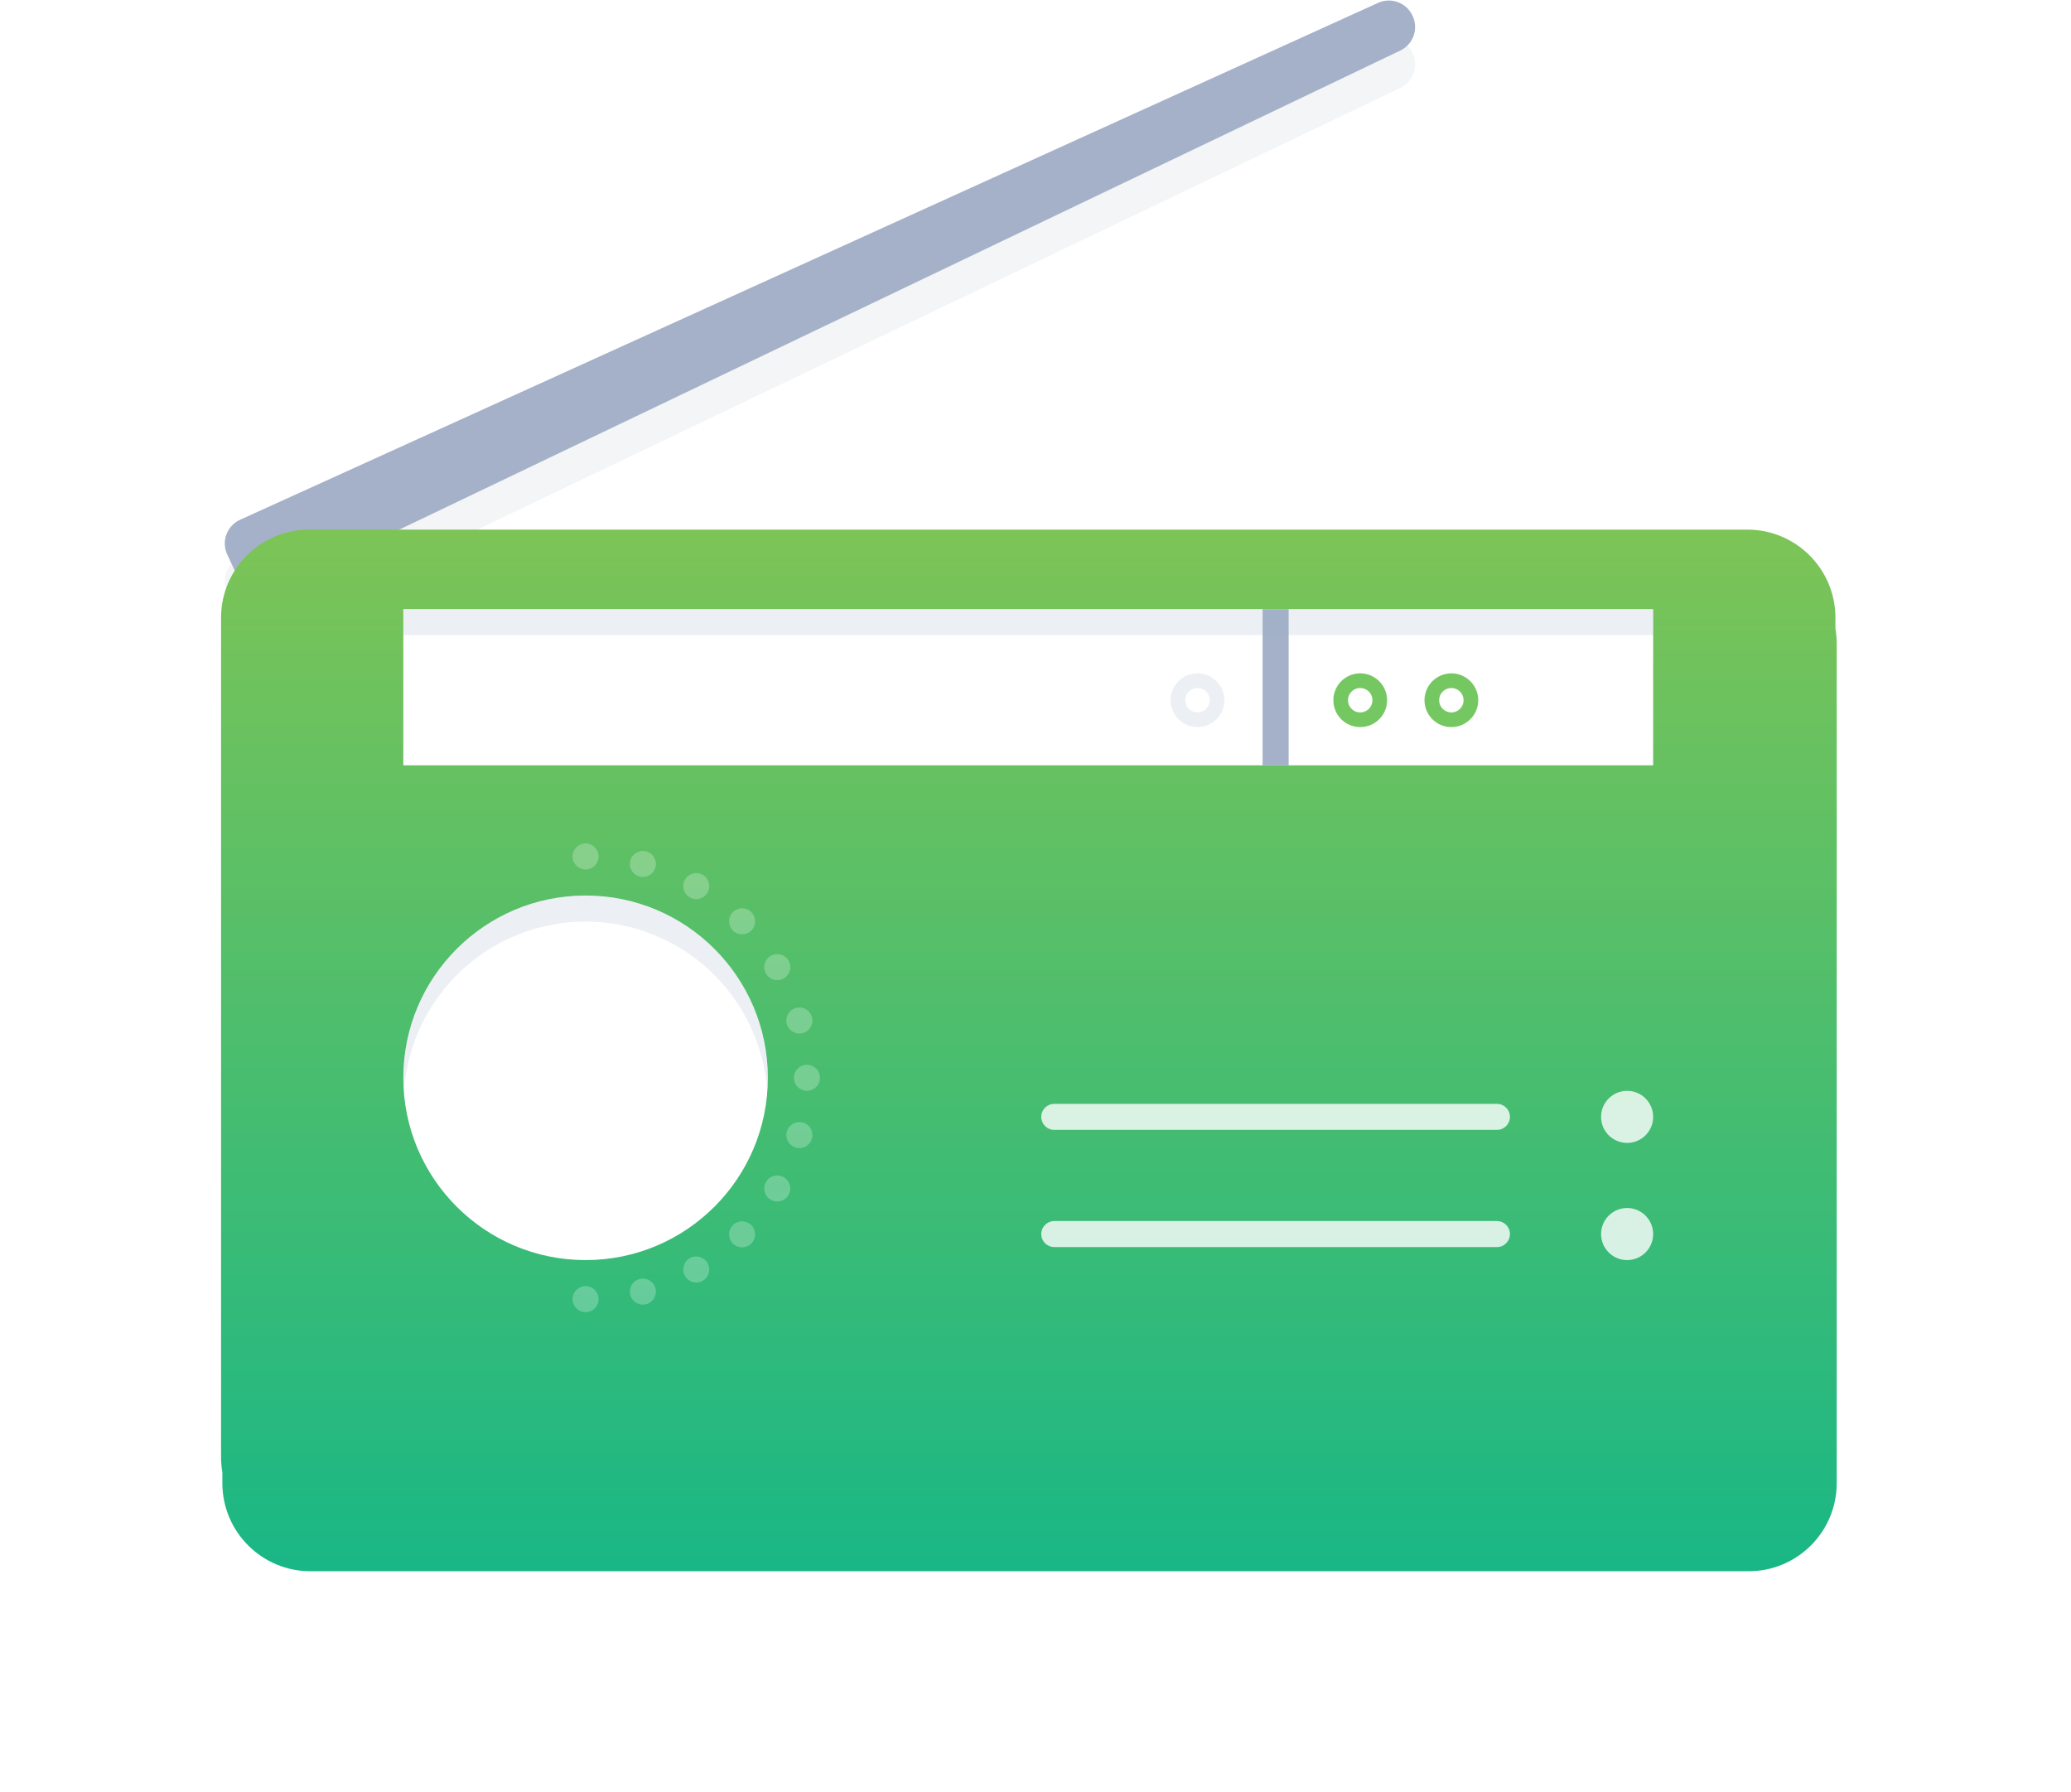 <svg width="141" height="122" viewBox="0 0 141 122" fill="none" xmlns="http://www.w3.org/2000/svg">
<path opacity="0.05" d="M95.336 5.985L18.576 42.718C18.365 42.819 18.135 42.877 17.901 42.889C17.667 42.901 17.433 42.867 17.213 42.788C16.992 42.709 16.79 42.587 16.616 42.429C16.443 42.271 16.303 42.08 16.204 41.868L15.47 40.294C15.371 40.082 15.315 39.852 15.306 39.618C15.296 39.384 15.333 39.15 15.414 38.93C15.496 38.711 15.62 38.509 15.779 38.337C15.939 38.166 16.131 38.028 16.344 37.931L93.824 2.741C94.249 2.548 94.734 2.53 95.172 2.692C95.61 2.854 95.967 3.183 96.164 3.606L96.179 3.638C96.376 4.061 96.398 4.545 96.241 4.985C96.083 5.425 95.758 5.784 95.337 5.986L95.336 5.985Z" fill="#062C4C"/>
<path d="M95.336 3.439L18.576 40.172C18.365 40.273 18.135 40.331 17.901 40.343C17.667 40.355 17.433 40.321 17.213 40.242C16.992 40.163 16.79 40.041 16.616 39.883C16.443 39.725 16.303 39.534 16.204 39.322L15.47 37.748C15.371 37.536 15.315 37.306 15.306 37.072C15.296 36.838 15.333 36.604 15.414 36.384C15.496 36.165 15.62 35.963 15.779 35.792C15.939 35.62 16.131 35.482 16.344 35.385L93.824 0.195C94.249 0.002 94.734 -0.016 95.172 0.146C95.61 0.308 95.967 0.637 96.164 1.06L96.179 1.092C96.376 1.515 96.398 2 96.241 2.439C96.083 2.879 95.758 3.238 95.337 3.44L95.336 3.439Z" fill="#A4B1C8"/>
<g filter="url(#filter0_d)">
<path fill-rule="evenodd" clip-rule="evenodd" d="M21.05 29.054H118.961C122.275 29.054 124.961 31.74 124.961 35.054V35.792C125.02 36.128 125.05 36.474 125.05 36.827V93.965C125.05 97.279 122.364 99.965 119.05 99.965H21.139C17.825 99.965 15.139 97.279 15.139 93.965V93.227C15.081 92.891 15.05 92.545 15.05 92.192V35.054C15.05 31.74 17.736 29.054 21.05 29.054Z" fill="url(#paint0_linear)"/>
</g>
<path d="M39.868 85.783C46.721 85.783 52.277 80.227 52.277 73.374C52.277 66.521 46.721 60.965 39.868 60.965C33.015 60.965 27.459 66.521 27.459 73.374C27.459 80.227 33.015 85.783 39.868 85.783Z" fill="white"/>
<g opacity="0.5">
<path opacity="0.5" d="M39.868 59.191C40.357 59.191 40.754 58.794 40.754 58.305C40.754 57.816 40.357 57.419 39.868 57.419C39.379 57.419 38.982 57.816 38.982 58.305C38.982 58.794 39.379 59.191 39.868 59.191Z" fill="white"/>
<path opacity="0.5" d="M44.624 59.048C44.751 58.575 44.47 58.089 43.998 57.963C43.525 57.836 43.039 58.116 42.913 58.589C42.786 59.062 43.066 59.548 43.539 59.674C44.011 59.801 44.497 59.521 44.624 59.048Z" fill="white"/>
<path opacity="0.5" d="M48.171 60.767C48.415 60.343 48.27 59.801 47.846 59.556C47.423 59.312 46.881 59.457 46.636 59.881C46.391 60.304 46.537 60.846 46.96 61.091C47.384 61.336 47.926 61.19 48.171 60.767Z" fill="white"/>
<path opacity="0.5" d="M51.151 63.346C51.497 62.999 51.497 62.438 51.151 62.093C50.805 61.746 50.244 61.746 49.898 62.093C49.552 62.438 49.552 62.999 49.898 63.346C50.244 63.691 50.805 63.691 51.151 63.346Z" fill="white"/>
<path opacity="0.5" d="M53.361 66.606C53.785 66.362 53.93 65.82 53.686 65.396C53.441 64.972 52.899 64.827 52.475 65.072C52.051 65.317 51.906 65.858 52.151 66.282C52.396 66.706 52.938 66.851 53.361 66.606Z" fill="white"/>
<path opacity="0.5" d="M54.654 70.33C55.126 70.203 55.407 69.717 55.28 69.245C55.153 68.772 54.667 68.492 54.195 68.618C53.722 68.745 53.442 69.231 53.569 69.704C53.695 70.176 54.181 70.457 54.654 70.33Z" fill="white"/>
<path opacity="0.5" d="M54.937 74.26C55.426 74.26 55.823 73.863 55.823 73.374C55.823 72.885 55.426 72.488 54.937 72.488C54.448 72.488 54.051 72.885 54.051 73.374C54.051 73.863 54.448 74.26 54.937 74.26Z" fill="white"/>
<path opacity="0.5" d="M55.28 77.503C55.407 77.03 55.126 76.544 54.654 76.418C54.181 76.291 53.695 76.572 53.569 77.044C53.442 77.517 53.722 78.003 54.195 78.129C54.667 78.256 55.153 77.976 55.28 77.503Z" fill="white"/>
<path opacity="0.5" d="M53.686 81.351C53.93 80.927 53.785 80.385 53.361 80.14C52.938 79.896 52.396 80.041 52.151 80.465C51.906 80.888 52.051 81.43 52.475 81.675C52.899 81.92 53.441 81.774 53.686 81.351Z" fill="white"/>
<path opacity="0.5" d="M51.151 84.656C51.497 84.309 51.497 83.749 51.151 83.403C50.805 83.057 50.244 83.057 49.898 83.403C49.552 83.749 49.552 84.309 49.898 84.656C50.244 85.002 50.805 85.002 51.151 84.656Z" fill="white"/>
<path opacity="0.5" d="M47.845 87.191C48.269 86.946 48.414 86.404 48.17 85.98C47.925 85.556 47.383 85.411 46.959 85.656C46.535 85.9 46.39 86.442 46.635 86.866C46.88 87.29 47.422 87.435 47.845 87.191Z" fill="white"/>
<path opacity="0.5" d="M43.999 88.785C44.471 88.658 44.752 88.172 44.625 87.7C44.498 87.227 44.013 86.947 43.54 87.073C43.067 87.2 42.787 87.686 42.913 88.159C43.04 88.631 43.526 88.912 43.999 88.785Z" fill="white"/>
<path opacity="0.5" d="M39.868 89.328C40.357 89.328 40.754 88.931 40.754 88.442C40.754 87.953 40.357 87.556 39.868 87.556C39.379 87.556 38.982 87.953 38.982 88.442C38.982 88.931 39.379 89.328 39.868 89.328Z" fill="white"/>
</g>
<path opacity="0.2" d="M39.869 62.737C43.005 62.738 46.024 63.928 48.318 66.066C50.612 68.204 52.011 71.132 52.233 74.26C52.254 73.966 52.278 73.673 52.278 73.374C52.278 71.745 51.957 70.131 51.333 68.625C50.71 67.12 49.796 65.752 48.643 64.599C47.491 63.447 46.123 62.533 44.617 61.909C43.112 61.286 41.498 60.965 39.868 60.965C38.239 60.965 36.625 61.286 35.12 61.909C33.614 62.533 32.246 63.447 31.094 64.599C29.941 65.752 29.027 67.12 28.404 68.625C27.78 70.131 27.459 71.745 27.459 73.374C27.459 73.674 27.483 73.966 27.504 74.26C27.726 71.132 29.125 68.204 31.419 66.066C33.714 63.927 36.733 62.738 39.869 62.737V62.737Z" fill="#A4B1C8"/>
<path d="M112.552 41.464H27.459V52.101H112.552V41.464Z" fill="white"/>
<path d="M98.813 48.999C99.548 48.999 100.143 48.403 100.143 47.669C100.143 46.934 99.548 46.339 98.813 46.339C98.079 46.339 97.483 46.934 97.483 47.669C97.483 48.403 98.079 48.999 98.813 48.999Z" stroke="#75C861" stroke-miterlimit="10"/>
<path opacity="0.8" d="M110.779 77.806C111.758 77.806 112.552 77.012 112.552 76.033C112.552 75.054 111.758 74.26 110.779 74.26C109.8 74.26 109.006 75.054 109.006 76.033C109.006 77.012 109.8 77.806 110.779 77.806Z" fill="white"/>
<path opacity="0.8" d="M101.916 75.146H71.778C71.289 75.146 70.892 75.543 70.892 76.032V76.033C70.892 76.522 71.289 76.919 71.778 76.919H101.916C102.405 76.919 102.802 76.522 102.802 76.033V76.032C102.802 75.543 102.405 75.146 101.916 75.146Z" fill="white"/>
<path opacity="0.8" d="M110.779 85.783C111.758 85.783 112.552 84.989 112.552 84.01C112.552 83.031 111.758 82.237 110.779 82.237C109.8 82.237 109.006 83.031 109.006 84.01C109.006 84.989 109.8 85.783 110.779 85.783Z" fill="white"/>
<path opacity="0.8" d="M101.916 83.124H71.778C71.289 83.124 70.892 83.521 70.892 84.01V84.011C70.892 84.5 71.289 84.897 71.778 84.897H101.916C102.405 84.897 102.802 84.5 102.802 84.011V84.01C102.802 83.521 102.405 83.124 101.916 83.124Z" fill="white"/>
<path d="M92.608 48.999C93.343 48.999 93.938 48.403 93.938 47.669C93.938 46.934 93.343 46.339 92.608 46.339C91.873 46.339 91.278 46.934 91.278 47.669C91.278 48.403 91.873 48.999 92.608 48.999Z" stroke="#75C861" stroke-miterlimit="10"/>
<path d="M86.461 41.964H87.234V51.601H86.461V41.964Z" fill="#BEC8D9" stroke="#A4B1C8"/>
<path opacity="0.2" d="M81.529 48.999C82.263 48.999 82.859 48.403 82.859 47.669C82.859 46.934 82.263 46.339 81.529 46.339C80.794 46.339 80.199 46.934 80.199 47.669C80.199 48.403 80.794 48.999 81.529 48.999Z" stroke="#A4B1C8" stroke-miterlimit="10"/>
<path opacity="0.2" d="M112.552 41.464H27.459V43.237H112.552V41.464Z" fill="#A4B1C8"/>
<defs>
<filter id="filter0_d" x="0.05" y="21.054" width="140" height="100.911" filterUnits="userSpaceOnUse" color-interpolation-filters="sRGB">
<feFlood flood-opacity="0" result="BackgroundImageFix"/>
<feColorMatrix in="SourceAlpha" type="matrix" values="0 0 0 0 0 0 0 0 0 0 0 0 0 0 0 0 0 0 127 0"/>
<feOffset dy="7"/>
<feGaussianBlur stdDeviation="7.5"/>
<feColorMatrix type="matrix" values="0 0 0 0 0.49 0 0 0 0 0.769 0 0 0 0 0.337 0 0 0 0.2 0"/>
<feBlend mode="normal" in2="BackgroundImageFix" result="effect1_dropShadow"/>
<feBlend mode="normal" in="SourceGraphic" in2="effect1_dropShadow" result="shape"/>
</filter>
<linearGradient id="paint0_linear" x1="70.05" y1="29.054" x2="70.05" y2="99.965" gradientUnits="userSpaceOnUse">
<stop stop-color="#7DC456"/>
<stop offset="1" stop-color="#19B786"/>
</linearGradient>
</defs>
</svg>
